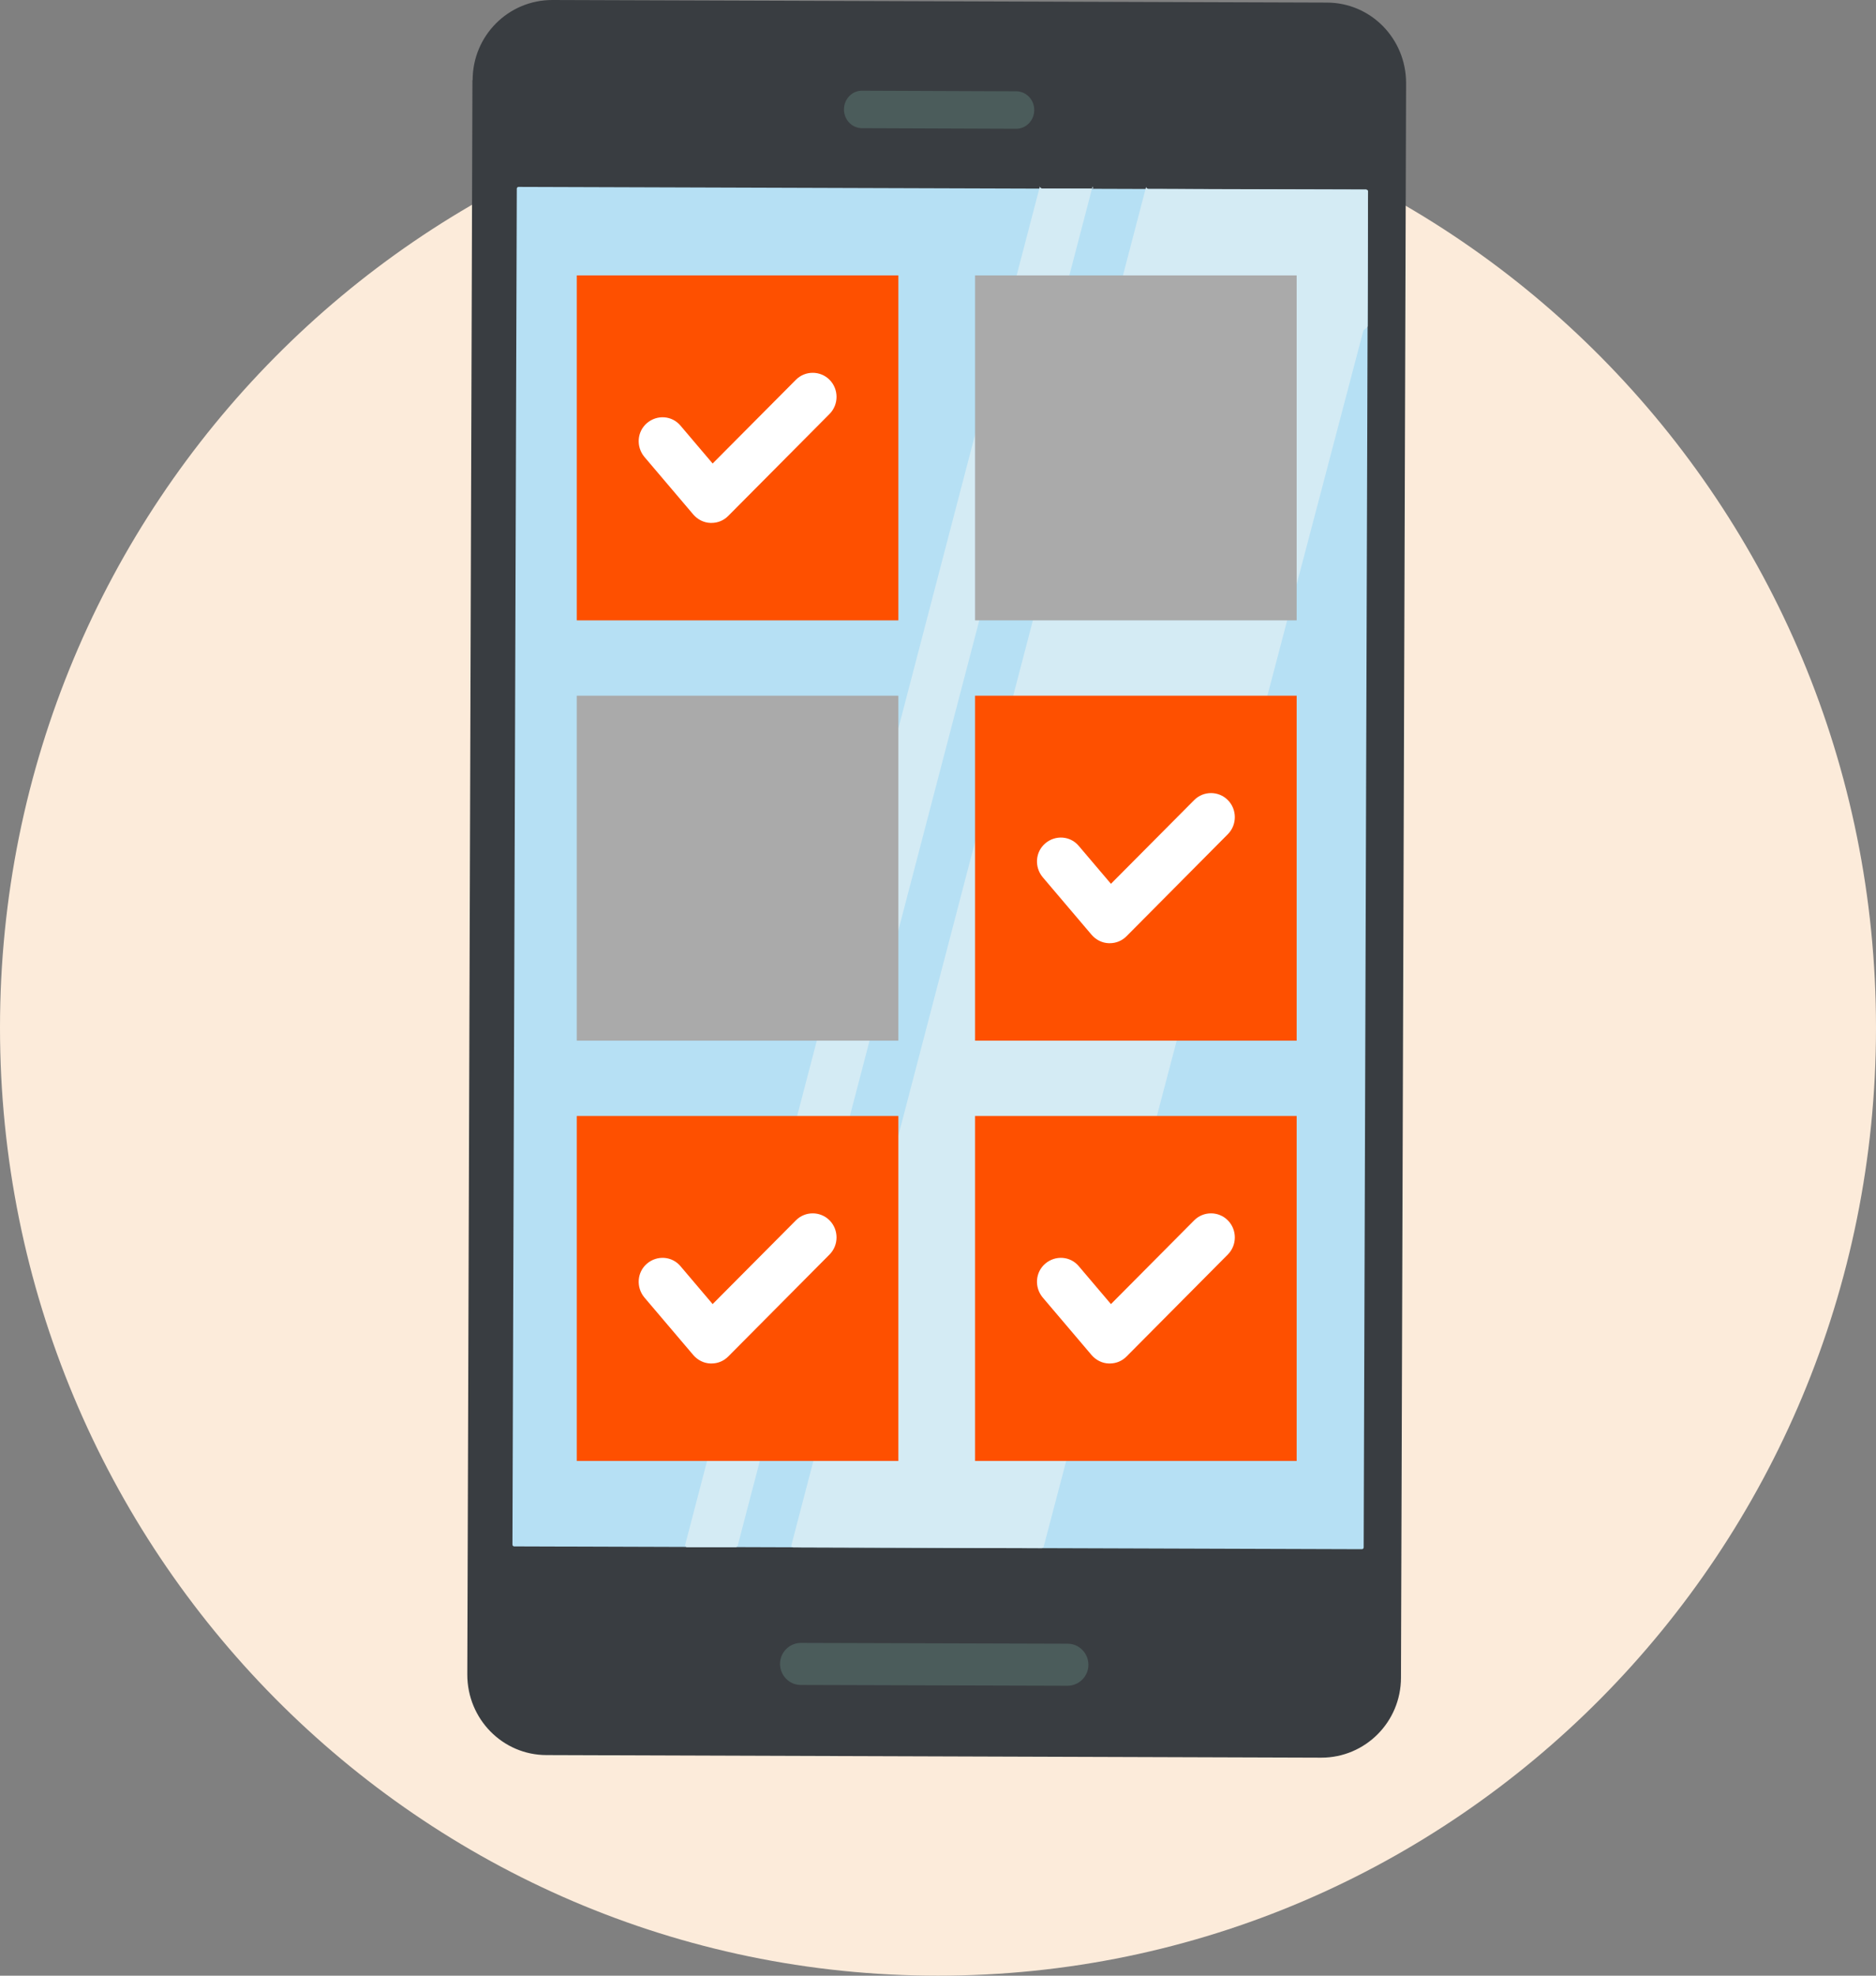 <svg width="95" height="100" viewBox="0 0 95 100" fill="none" xmlns="http://www.w3.org/2000/svg">
<rect x="0" y="0" width="95" height="100" fill="#808080" stroke="none"/>
<g clip-path="url(#clip0_1719_11271)">
<path d="M47.5 100C73.734 100 95 78.517 95 52.017C95 25.517 73.734 4.035 47.5 4.035C21.267 4.035 0 25.517 0 52.017C0 78.517 21.267 100 47.5 100Z" fill="#FCEBDA"/>
<path d="M23.924 4.055L23.664 84.759C23.664 87.008 25.452 88.834 27.678 88.834L66.911 88.965C69.137 88.965 70.945 87.16 70.945 84.91L71.204 4.206C71.204 1.957 69.417 0.131 67.19 0.131L27.968 0C25.741 0 23.934 1.806 23.934 4.055H23.924Z" fill="#393D41"/>
<path d="M51.465 6.517L43.647 6.487C43.147 6.487 42.738 6.063 42.738 5.538C42.738 5.014 43.147 4.59 43.647 4.59L51.465 4.621C51.964 4.621 52.374 5.044 52.374 5.569C52.374 6.093 51.964 6.517 51.465 6.517Z" fill="#4B5C5B"/>
<path d="M54.069 83.197L40.559 83.157C39.98 83.157 39.5 83.631 39.5 84.216C39.5 84.801 39.97 85.285 40.549 85.285L54.059 85.325C54.638 85.325 55.117 84.851 55.117 84.266C55.117 83.681 54.648 83.197 54.069 83.197Z" fill="#4B5C5B"/>
<path d="M26.17 9.551L25.95 78.181C25.95 78.232 25.99 78.272 26.04 78.272L68.967 78.413C69.016 78.413 69.056 78.373 69.056 78.323L69.276 9.692C69.276 9.642 69.236 9.601 69.186 9.601L26.259 9.46C26.21 9.46 26.17 9.501 26.17 9.551Z" fill="#B6E0F4"/>
<path d="M55.359 9.552L55.329 9.431L37.355 78.243C37.355 78.243 37.306 78.313 37.266 78.313H34.789C34.729 78.313 34.679 78.243 34.699 78.182L52.663 9.421V9.471C52.663 9.471 52.723 9.542 52.773 9.542H55.369L55.359 9.552Z" fill="#D4EBF4"/>
<path d="M69.275 9.693L69.255 16.501C69.255 16.501 69.245 16.552 69.225 16.572L69.066 16.703C69.066 16.703 69.035 16.733 69.035 16.753L52.849 78.293C52.849 78.293 52.8 78.363 52.76 78.363L40.168 78.323C40.108 78.323 40.058 78.262 40.078 78.202L58.042 9.441V9.491C58.042 9.491 58.102 9.562 58.152 9.562L69.185 9.592C69.185 9.592 69.285 9.632 69.275 9.683V9.693Z" fill="#D4EBF4"/>
<path d="M45.493 13.94H29.207V31.4H45.493V13.94Z" fill="#FE5000"/>
<path d="M65.662 13.94H49.377V31.4H65.662V13.94Z" fill="#AAAAAA"/>
<path d="M45.493 35.213H29.207V52.673H45.493V35.213Z" fill="#AAAAAA"/>
<path d="M36.028 26.467C36.028 26.467 35.998 26.467 35.978 26.467C35.639 26.457 35.329 26.296 35.11 26.044L32.633 23.128C32.204 22.614 32.254 21.847 32.763 21.414C33.272 20.98 34.031 21.03 34.461 21.545L36.088 23.461L40.302 19.225C40.771 18.751 41.54 18.751 42.01 19.225C42.479 19.699 42.479 20.476 42.01 20.95L36.877 26.114C36.647 26.346 36.348 26.467 36.028 26.467Z" fill="white"/>
<path d="M65.662 35.213H49.377V52.673H65.662V35.213Z" fill="#FE5000"/>
<path d="M56.198 47.74C56.198 47.74 56.168 47.74 56.148 47.74C55.808 47.73 55.499 47.569 55.279 47.316L52.803 44.401C52.373 43.887 52.423 43.12 52.933 42.687C53.442 42.253 54.201 42.303 54.63 42.818L56.258 44.734L60.471 40.498C60.941 40.024 61.71 40.024 62.179 40.498C62.648 40.972 62.648 41.748 62.179 42.222L57.047 47.387C56.817 47.619 56.517 47.74 56.198 47.74Z" fill="white"/>
<path d="M65.662 56.486H49.377V73.946H65.662V56.486Z" fill="#FE5000"/>
<path d="M56.198 69.013C56.198 69.013 56.168 69.013 56.148 69.013C55.808 69.003 55.499 68.841 55.279 68.589L52.803 65.674C52.373 65.16 52.423 64.393 52.933 63.959C53.442 63.526 54.201 63.576 54.63 64.09L56.258 66.007L60.471 61.77C60.941 61.296 61.71 61.296 62.179 61.77C62.648 62.245 62.648 63.021 62.179 63.495L57.047 68.66C56.817 68.892 56.517 69.013 56.198 69.013Z" fill="white"/>
<path d="M45.493 56.486H29.207V73.946H45.493V56.486Z" fill="#FE5000"/>
<path d="M36.028 69.013C36.028 69.013 35.998 69.013 35.978 69.013C35.639 69.003 35.329 68.841 35.11 68.589L32.633 65.674C32.204 65.16 32.254 64.393 32.763 63.959C33.272 63.526 34.031 63.576 34.461 64.09L36.088 66.007L40.302 61.77C40.771 61.296 41.54 61.296 42.01 61.77C42.479 62.245 42.479 63.021 42.01 63.495L36.877 68.66C36.647 68.892 36.348 69.013 36.028 69.013Z" fill="white"/>
</g>
<defs>
<clipPath id="clip0_1719_11271">
<rect width="95" height="100" fill="white"/>
</clipPath>
</defs>
</svg>
